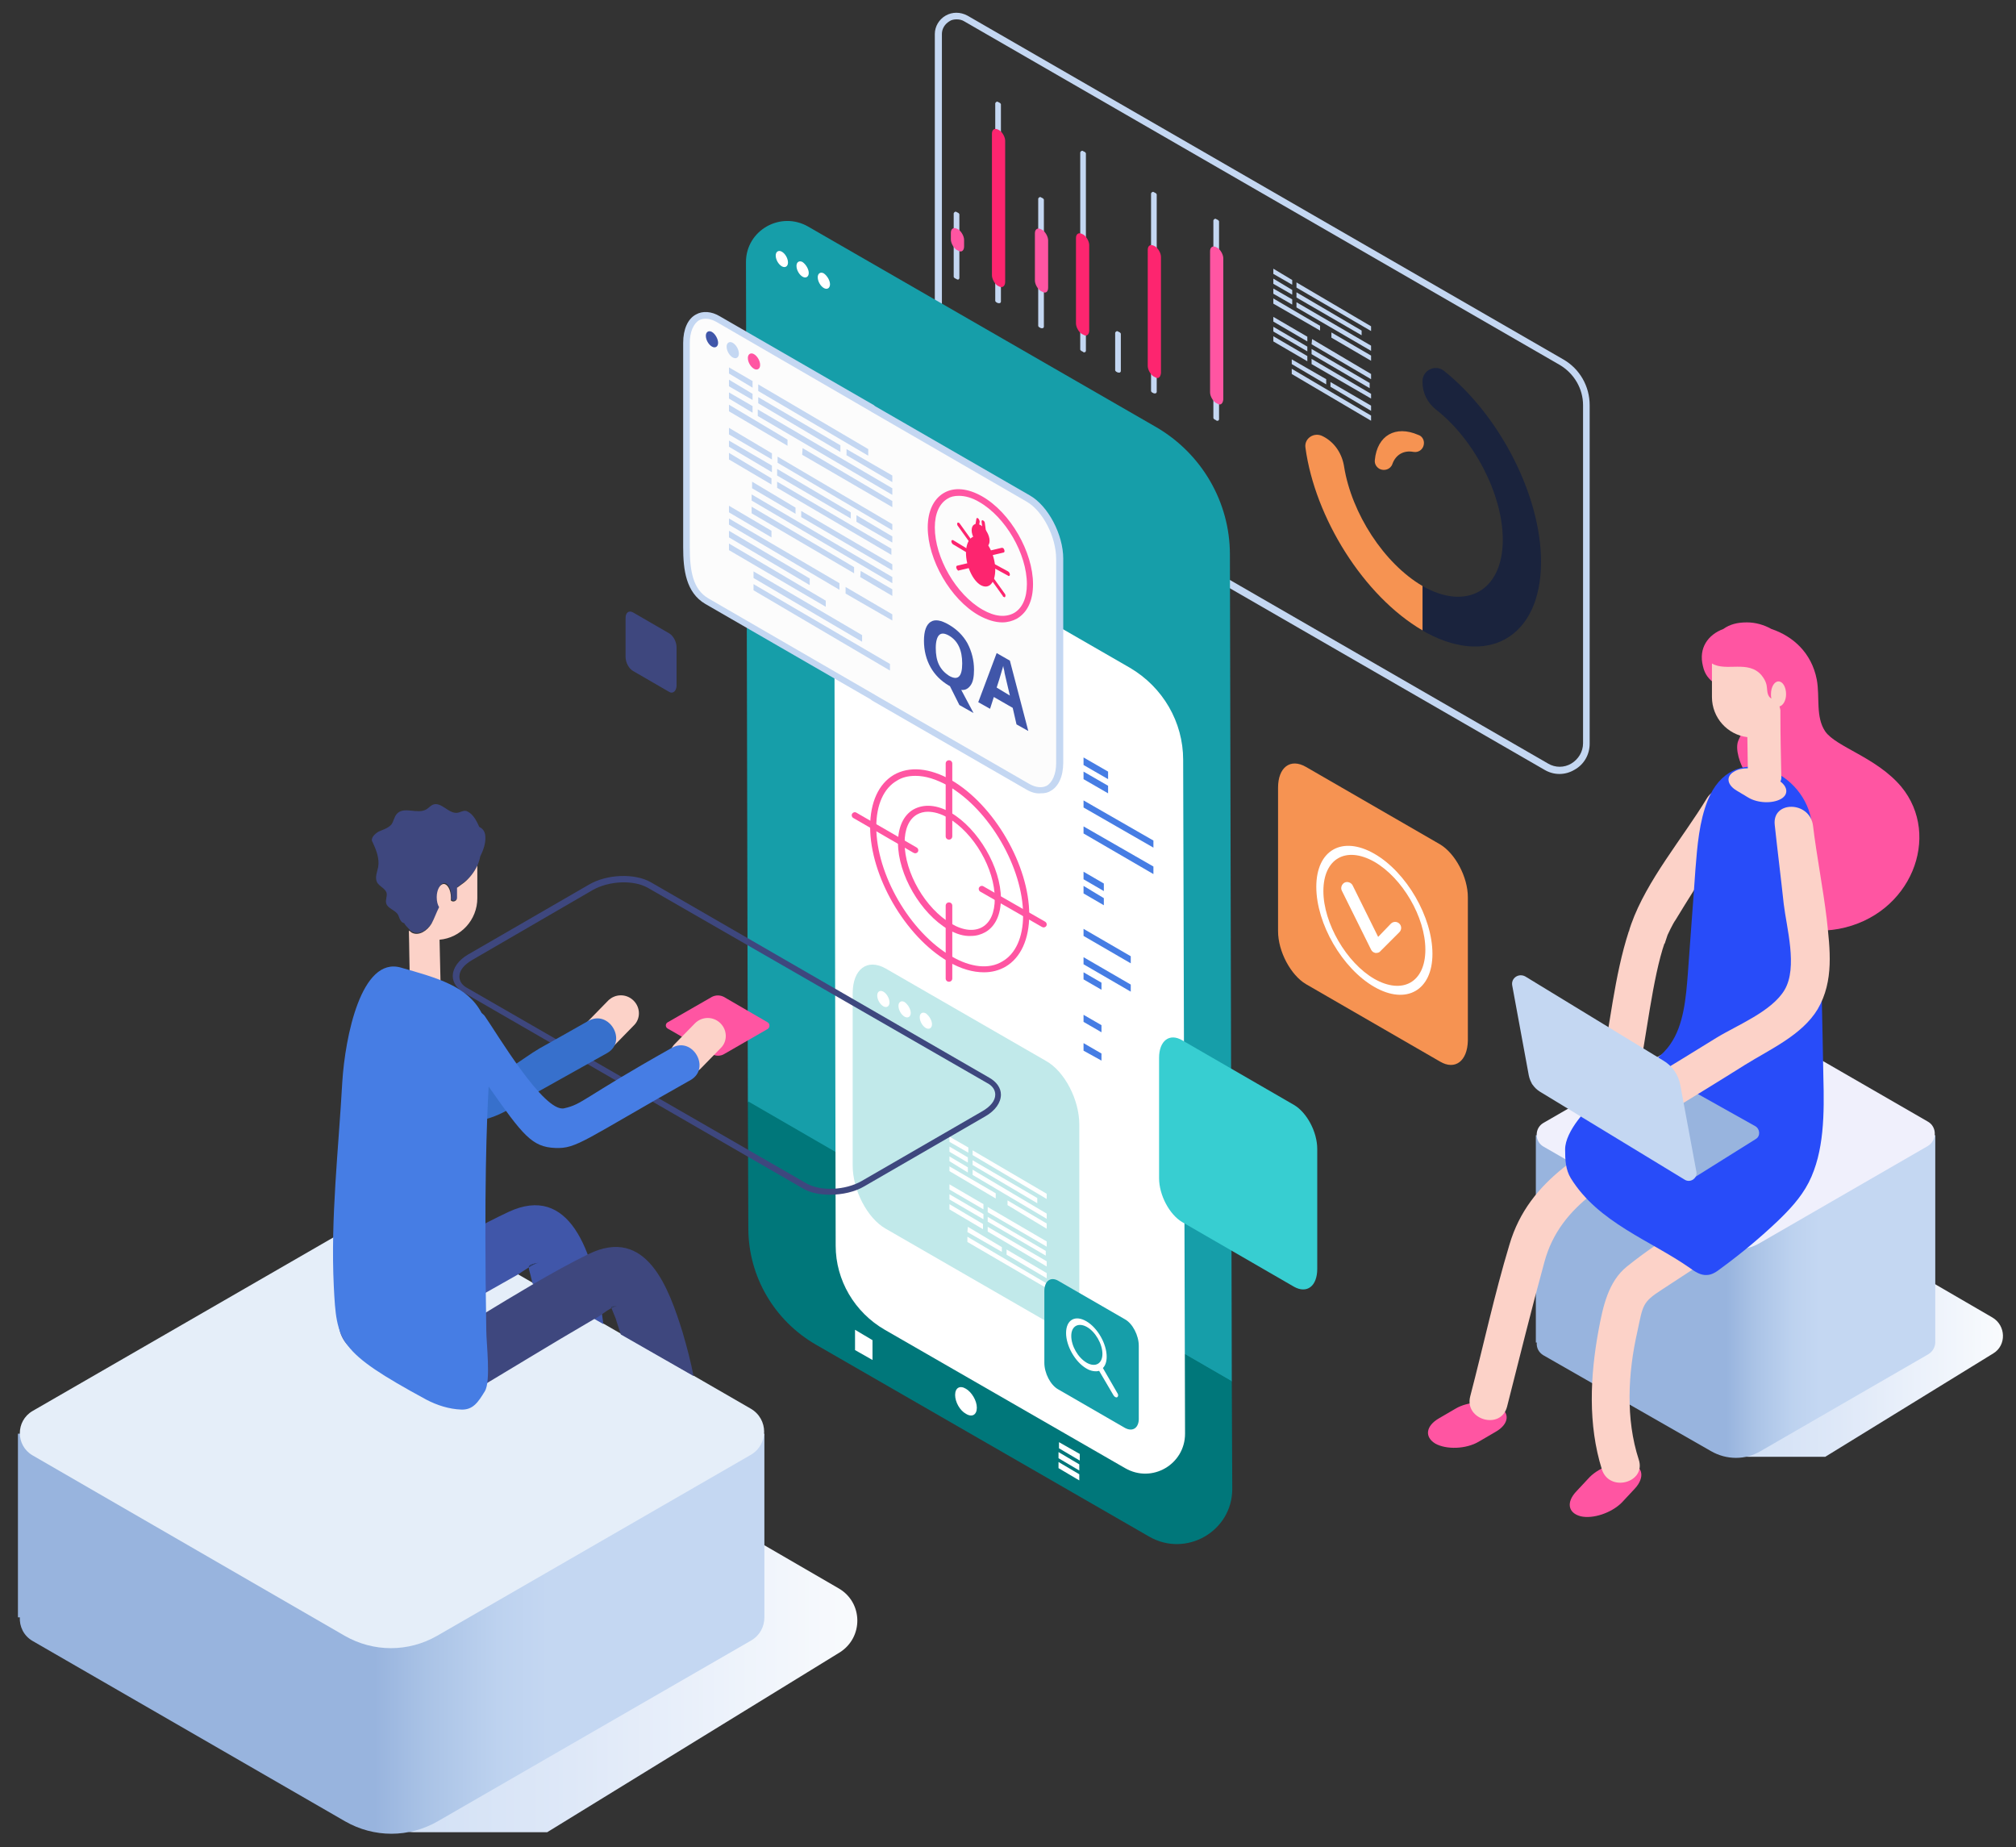<svg version="1.1" id="Ñëîé_1" xmlns="http://www.w3.org/2000/svg" x="0" y="0" viewBox="0 0 427 391.2" xml:space="preserve"><rect x="0" y="0" width="427" height="391.2" fill="#333333" stroke="none"/><style>.st1{fill:#ff55a2}.st2{fill:#c4d7f2}.st3{fill:#169ea9}.st5{fill:#fff}.st9{fill:#f69352}.st11{fill:#467de4}.st16{fill:#3e477e}.st18{fill:#fcd2c8}.st31{fill:#4056a9}.st36{fill:#2a4280}.st37{fill:#1f4655}.st38{fill:none}.st41{fill:#ec1c24}</style><linearGradient id="SVGID_1_" gradientUnits="userSpaceOnUse" x1="333.357" y1="282.664" x2="430.826" y2="282.664"><stop offset="0" stop-color="#c4d7f2"/><stop offset=".236" stop-color="#cbdcf3"/><stop offset=".574" stop-color="#dee8f8"/><stop offset=".971" stop-color="#fcfdfe"/><stop offset="1" stop-color="#fff"/></linearGradient><path d="M422 279l-35.8-20.8c-3.5-2.1-7.9-2.1-11.5 0l-41.4 23.9c-2 1.2-2 4 0 5.2l35 20.7c.6.4 1.3.5 2 .5h16.3l35.6-21.9c2.8-1.7 2.7-5.9-.2-7.6z" fill="url(#SVGID_1_)"/><path class="st1" d="M365 133.2c1.4-1 3-1.4 5-1.4 1.8 0 3.6.5 5.2 1.4 4.5 1.5 8.5 5 9.6 10.7.7 3.7-.3 7.9 1.8 11 2.3 3.3 10.9 5.5 16.1 11.7 8.6 10.4 2.1 27.2-13.2 30.1-15.2 2.8-22.9-11.4-15.2-24 3.9-6.3-2.4-5.8-4.6-9.1-1.1-1.6-2.3-5-1.5-6.8.8-1.8.9-1.9 1.6-3.8 2.8-8.4-7.6-5-9.1-11.9-1-3.9 1.1-6.7 4.3-7.9z"/><path class="st2" d="M327.1 163L204.2 92.1c-3.8-2.2-6.2-6.3-6.2-10.7V7.2c0-1.6.9-3.1 2.3-3.9 1.4-.8 3.1-.8 4.6 0l126.2 72.8c3.5 2 5.6 5.7 5.6 9.7v71.7c0 2.3-1.2 4.4-3.2 5.5-1 .6-2.1.9-3.2.9s-2.2-.3-3.2-.9zM201.1 4.5c-1 .6-1.6 1.6-1.6 2.7v74.2c0 3.9 2.1 7.5 5.5 9.4l-.4.6.4-.6 122.9 70.9c1.5.9 3.4.9 4.9 0 1.5-.9 2.5-2.5 2.5-4.3V85.8c0-3.5-1.9-6.7-4.9-8.5L204.2 4.5c-.5-.3-1-.4-1.6-.4-.5 0-1.1.1-1.5.4z"/><path class="st3" d="M158 55.5c0-6.7 7.3-10.9 13.2-7.5l73.6 42.4c9.7 5.6 15.7 15.9 15.7 27l.4 175.2-102.5-59.2-.4-177.9z"/><path d="M260.9 292.5l.1 22.8c0 9-9.8 14.6-17.6 10.1l-70.5-40.6c-8.9-5.1-14.4-14.5-14.4-24.7l-.1-26.9 102.5 59.3z" fill="#00777a"/><path class="st5" d="M250.6 160.9c0-8-4.3-15.4-11.3-19.5l-53.1-30.6c-4.2-2.4-9.5.6-9.5 5.4l.3 147.6c0 7.3 4 14.1 10.4 17.8l50.9 29.3c5.7 3.3 12.7-.8 12.7-7.3l-.4-142.7z"/><path class="st2" d="M202.8 59.2h.2c.1-.1.2-.2.2-.3V45.4c0-.1-.1-.2-.2-.3l-.4-.2c-.1-.1-.2-.1-.4 0-.1.1-.2.2-.2.3v13.4c0 .1.1.2.2.3l.4.2c.1.1.2.1.2.1zm8.8 5h.2c.1-.1.2-.2.2-.3V22.1c0-.1-.1-.2-.2-.3l-.4-.2c-.1-.1-.2-.1-.4 0-.1.1-.2.2-.2.3v41.8c0 .1.1.2.2.3l.4.2h.2zm9.1 5.3h.2c.1-.1.2-.2.2-.3V42.3c0-.1-.1-.2-.2-.3l-.4-.2c-.1-.1-.2-.1-.4 0-.1.1-.2.2-.2.3V69c0 .1.1.2.2.3l.4.2h.2zm8.9 5.1h.2c.1-.1.2-.2.2-.3V32.5c0-.1-.1-.2-.2-.3l-.4-.2c-.1-.1-.2-.1-.4 0-.1.1-.2.2-.2.3V74c0 .1.1.2.2.3l.4.2c0 .1.1.1.2.1zm7.4 4.3h.2c.1-.1.2-.2.2-.3v-7.9c0-.1-.1-.2-.2-.3l-.4-.2c-.1-.1-.2-.1-.4 0-.1.1-.2.2-.2.3v7.9c0 .1.1.2.2.3l.4.2h.2zm7.6 4.4h.2c.1-.1.2-.2.2-.3V41.2c0-.1-.1-.2-.2-.3l-.4-.2c-.1-.1-.2-.1-.4 0-.1.1-.2.2-.2.3v41.8c0 .1.1.2.2.3l.4.2h.2z"/><linearGradient id="SVGID_2_" gradientUnits="userSpaceOnUse" x1="-6301.412" y1="44.062" x2="-6298.71" y2="44.062" gradientTransform="matrix(-1 0 0 1 -6088.544 0)"><stop offset="0" stop-color="#fd256f"/><stop offset="1" stop-color="#fd256f"/></linearGradient><path d="M211.7 60.7l-.4-.2c-.6-.4-1.2-1.4-1.2-2.2v-30c0-.8.5-1.2 1.2-.9l.4.2c.6.4 1.2 1.4 1.2 2.2v29.9c0 .9-.6 1.3-1.2 1z" fill="url(#SVGID_2_)"/><linearGradient id="SVGID_3_" gradientUnits="userSpaceOnUse" x1="-6334.381" y1="65.972" x2="-6331.68" y2="65.972" gradientTransform="matrix(-1 0 0 1 -6088.544 0)"><stop offset="0" stop-color="#fd256f"/><stop offset="1" stop-color="#fd256f"/></linearGradient><path d="M244.7 79.9l-.4-.2c-.6-.4-1.2-1.4-1.2-2.2V52.9c0-.8.5-1.2 1.2-.9l.4.2c.6.4 1.2 1.4 1.2 2.2V79c-.1.9-.6 1.3-1.2.9z" fill="url(#SVGID_3_)"/><linearGradient id="SVGID_4_" gradientUnits="userSpaceOnUse" x1="-6319.208" y1="60.208" x2="-6316.507" y2="60.208" gradientTransform="matrix(-1 0 0 1 -6088.544 0)"><stop offset="0" stop-color="#fd256f"/><stop offset="1" stop-color="#fd256f"/></linearGradient><path d="M229.5 70.9l-.4-.2c-.6-.4-1.2-1.4-1.2-2.2V50.4c0-.8.5-1.2 1.2-.9l.4.2c.6.4 1.2 1.4 1.2 2.2V70c0 .9-.6 1.3-1.2.9z" fill="url(#SVGID_4_)"/><path class="st1" d="M203 53.1l-.4-.2c-.6-.4-1.2-1.4-1.2-2.2v-1.4c0-.8.5-1.2 1.2-.9l.4.2c.6.4 1.2 1.4 1.2 2.2v1.4c0 .9-.6 1.3-1.2.9zm17.8 8.7l-.4-.2c-.6-.4-1.2-1.4-1.2-2.2v-10c0-.8.5-1.2 1.2-.9l.4.2c.6.4 1.2 1.4 1.2 2.2v10c0 .9-.5 1.3-1.2.9z"/><path class="st2" d="M257.8 89.1h.2c.1-.1.2-.2.2-.3V46.9c0-.1-.1-.2-.2-.3l-.4-.2c-.1-.1-.2-.1-.4 0-.1.1-.2.2-.2.3v41.8c0 .1.1.2.2.3l.4.2c0 .1.1.1.2.1z"/><path class="st1" d="M257.9 85.5l-.4-.2c-.6-.4-1.2-1.4-1.2-2.2V53.2c0-.8.5-1.2 1.2-.9l.4.2c.6.4 1.2 1.4 1.2 2.2v29.9c-.1.9-.6 1.3-1.2.9z"/><path class="st9" d="M301.6 93.8c0 1.2-1 2.1-2.2 1.9-2.1-.4-3.8.6-4.5 2.6-.4 1.1-1.7 1.5-2.7 1-.7-.4-1.1-1.1-1-1.9.5-5.2 4.4-7.4 9.2-5.3.7.2 1.2.9 1.2 1.7z"/><path d="M318.3 114.3c0-9.7-6.2-21.4-14.2-27.6-1.7-1.4-2.8-3.4-2.8-5.7v-.3c0-2.3 2.7-3.6 4.5-2.2 11.7 9.3 20.6 26.3 20.6 40.5 0 16.1-11.5 22.6-25.5 14.3v-9.4c.1 0 .1.1.2.1 9.5 5.5 17.2 1.1 17.2-9.7z" fill="#1a233d"/><path class="st9" d="M284.7 98.9c1.6 9.8 8.4 20.4 16.6 25.2v9.4c-12.5-7.3-22.8-23.9-24.8-38.7-.3-2 1.9-3.4 3.7-2.4l.2.1c2.4 1.3 3.9 3.7 4.3 6.4z"/><path class="st11" d="M244.3 178l-14.8-8.5v1.5l14.8 8.5zm0 5.5l-14.8-8.5v1.5l14.8 8.6zm-14.8-23.1v1.6l5.2 3v-1.6zm0 3v1.6l5.2 3v-1.6zm0 21.2v1.6l4.3 2.5v-1.6zm0 3v1.6l4.3 2.5v-1.5zm0 9.1v1.5l10 5.8v-1.5zm0 6v1.5l10 5.8v-1.5zm0 3.2v1.5l3.8 2.2v-1.5zm0 9v1.5l3.8 2.2v-1.5zm0 6v1.6l3.8 2.1v-1.5z"/><linearGradient id="SVGID_5_" gradientUnits="userSpaceOnUse" x1="-6510.908" y1="274.565" x2="-6420.51" y2="274.565" gradientTransform="matrix(-1 0 0 1 -6088.544 0)"><stop offset=".409" stop-color="#c4d7f2"/><stop offset=".472" stop-color="#bdd2ef"/><stop offset=".561" stop-color="#aac3e6"/><stop offset=".627" stop-color="#98b4de"/></linearGradient><path d="M409.9 240.3v43.9c0 1-.5 2-1.5 2.6l-35.5 20.5c-3.2 1.9-7.2 1.9-10.5 0L326.9 287c-1-.6-1.5-1.6-1.4-2.7h-.2v-43.9h84.6z" fill="url(#SVGID_5_)"/><path d="M372.8 263.2l35.5-20.5c2-1.2 2-4.1 0-5.2l-35.7-20.6c-3-1.7-6.6-1.7-9.5 0l-36.2 20.9c-1.9 1.1-1.9 3.9 0 5l35.4 20.4c3.3 1.9 7.3 1.9 10.5 0z" fill="#f0f0fc"/><path class="st1" d="M153.4 223.2l9.2-5.3c.5-.3.5-1.1 0-1.4l-9.3-5.4c-.8-.4-1.7-.4-2.5 0l-9.4 5.4c-.5.3-.5 1 0 1.3l9.2 5.3c.9.6 2 .6 2.8.1z"/><path class="st9" d="M305 224.8l-28.4-16.4c-3.2-1.9-5.9-6.9-5.9-11.2v-30.4c0-4.3 2.6-6.3 5.9-4.4l28.4 16.4c3.2 1.9 5.9 6.9 5.9 11.2v30.4c-.1 4.3-2.7 6.3-5.9 4.4z"/><path d="M152.2 67.6l32.6 18.8c.1.1.3.2.4.3l32.6 18.8c3.7 2.1 6.7 7.9 6.7 12.8v43.3c0 4.9-3 7.2-6.7 5.1l-32.6-18.8c-.1-.1-.3-.2-.4-.3l-35-20.2c-3.7-2.1-4.3-6.5-4.3-11.4V72.6c0-4.9 3-7.2 6.7-5z" fill="#fcfcfc"/><path class="st2" d="M217.4 167.2l-32.6-18.8c-.1-.1-.2-.1-.4-.3l-35-20.2c-4.1-2.4-4.7-7.2-4.7-12V72.6c0-2.9 1-5.1 2.7-6 1.4-.8 3.3-.7 5.1.4l32.6 18.8c.1.1.2.2.4.3l32.6 18.8c3.9 2.2 7.1 8.3 7.1 13.4v43.2c0 2.9-1 5.1-2.7 6-.6.4-1.3.5-2.1.5-.9.1-2-.2-3-.8zm-65.6-99c-1.4-.8-2.7-.9-3.7-.4-1.2.7-2 2.5-2 4.8v43.3c0 5.1.7 8.9 3.9 10.8l34.9 20.2.2.1c.1.1.2.1.3.2L218 166c1.4.8 2.7.9 3.7.4 1.2-.7 2-2.5 2-4.8v-43.2c0-4.7-2.8-10.2-6.3-12.2l-32.5-18.8-.2-.1c-.1-.1-.2-.1-.3-.2l-32.6-18.9z"/><path d="M274.1 272.5l-23.7-13.7c-2.7-1.6-4.9-5.7-4.9-9.3V224c0-3.6 2.2-5.3 4.9-3.7l23.7 13.7c2.7 1.6 4.9 5.7 4.9 9.3v25.4c0 3.7-2.2 5.3-4.9 3.8z" fill="#37ced1"/><path class="st16" d="M141.7 146.5l-7.6-4.4c-.9-.5-1.6-1.8-1.6-3v-8.2c0-1.2.7-1.7 1.6-1.2l7.6 4.4c.9.5 1.6 1.8 1.6 3v8.2c-.1 1.1-.8 1.7-1.6 1.2z"/><path d="M221.6 279.8l-34-19.6c-3.9-2.2-7-8.2-7-13.4v-36.4c0-5.2 3.1-7.5 7-5.3l34 19.6c3.9 2.2 7 8.2 7 13.4v36.4c0 5.1-3.2 7.5-7 5.3z" fill="#c1e9ea"/><path class="st18" d="M361.5 169.1c-5.1 8.4-12.7 17.3-16 26.6-.2.6-.4 1.1-.5 1.7l7.6 2.4.6-1.8s1.1-2.4 1.7-3.2c5.9-9.7 7.2-11.2 13.6-21.6 2.6-4.5-4.3-8.6-7-4.1z"/><path class="st1" d="M317.5 297.9c-2.3-1.3-6.5-1.2-9.2.4l-3.6 2.1c-2.7 1.6-3 3.9-.7 5.3 2.3 1.3 6.5 1.2 9.2-.4l3.6-2.1c2.8-1.6 3.1-4 .7-5.3zm27.9 12c-2.6-.6-6.5.7-8.7 2.9l-2.8 3c-2.2 2.3-1.8 4.6.9 5.3 2.6.6 6.5-.7 8.7-2.9l2.8-3c2.1-2.3 1.7-4.7-.9-5.3z"/><path class="st18" d="M371.8 250.4c-8.9 5.8-18.9 11.1-27.2 17.8-4 3.2-5.1 8.6-6 13.4-1.8 9.7-2.3 20.1.7 29.6 1.6 4.9 9.4 2.8 7.8-2.1-2.8-8.6-2.3-18.3-.3-27.1 1.2-5.6 1-6.2 5.2-8.9 8-5.2 16-10.5 24-15.7 4.2-2.9.2-9.9-4.2-7zm-52.6 47.5c2.6-10.2 5.1-20.4 7.9-30.6 3.4-12.7 14.9-17.6 25.2-24 4.4-2.7.4-9.7-4.1-7-11.8 7.3-24.3 13-28.5 27.3-3.2 10.6-5.5 21.4-8.3 32.1-1.3 5 6.5 7.2 7.8 2.2z"/><path d="M383.6 173.4c.9 4.8 1.7 13.1 1.9 20.1.2 11.5.5 23 .7 34.6.2 7.7.2 15.8-3.1 22.3-1.7 3.3-4.2 5.9-6.7 8.3-3.8 3.6-7.8 6.9-11.9 9.9-.9.7-1.9 1.4-3 1.4-1.3.1-2.5-.7-3.6-1.5-8.3-5.8-19.4-9.6-25.2-19-1.1-1.8-1.2-3.9-1.2-6.1 0-3.8 4.7-9 7.4-10.9 2.8-2 5.6-4 8.5-5.9 2.3-1.5 4.7-3 6.4-5.5 2.8-4 3.3-9.7 3.7-15 .5-7.3 1.1-14.6 1.6-22 .4-5 .8-10.1 2.6-14.6 5.1-12.7 19.8-6.7 21.9 3.9z" fill="#284cf9"/><path d="M324.4 229.5l17.6-7.7 29.8 16.7c1 .6 1.1 2.1.1 2.7l-13.1 8.2-34.4-19.9z" fill="#98b4de"/><path class="st18" d="M375.9 174.7c.6 5.6 1.3 11.1 1.9 16.7.6 5.1 3 13.4.2 18.2-2.7 4.6-10.1 7.5-14.5 10.2-4.7 2.9-9.4 5.8-14.2 8.7-4.4 2.7-.4 9.7 4.1 7 5.4-3.3 10.8-6.6 16.2-10 5.3-3.3 12.1-6.3 15.4-11.8 3.5-6 2.6-12.7 1.9-19.2-.8-6.6-2.1-13.1-2.9-19.7-.7-5.2-8.7-5.3-8.1-.1zM339 227c-1 5.1 6.7 7.2 7.8 2.1 1.9-9.3 3.2-22 5.8-29.5l-7.6-2.4c-3.1 9.5-4 20.2-6 29.8z"/><path class="st2" d="M326.2 231.2l30.6 18.6c1.2.8 2.8-.3 2.5-1.7l-3.4-18.3c-.4-2.2-1.7-4.1-3.6-5.2l-29.2-17.8c-1.4-.8-3.1.3-2.8 1.9l3.5 19c.3 1.5 1.1 2.7 2.4 3.5zM154.4 77.8v1.3l5 3v-1.4zm0 2.6v1.4l5 2.9v-1.3zm0 2.7v1.3l5 3V86zm0 2.6v1.4l12.4 7.3v-1.3zm0 4.9V92l9.1 5.3V96zm0 2.7v1.3l9.1 5.4v-1.4zm34.6 20.3l-7.6-4.5v1.4l7.6 4.4zm-34.6-17.7v1.4l9 5.3v-1.3zm29.5.6l-23.3-13.7v-1.4l23.3 13.7zm-5.9-.8l-17.4-10.3v-1.3L178 94.3zm11 5l-9.7-5.6v1.3l9.7 5.7zm0 2.7l-28.5-16.7v1.4l28.5 16.7zm0 2.7l-19-11.2-.1 1.4 19.1 11.1zm0 4.9l-24.3-14.3V98l24.3 14.3zm-8.8-1.2l-15.6-9.1v-1.4l15.6 9.2zm8.6 7.7l-24.2-14.2V102l24.2 14.2zm-20.3-8.7l-9.2-5.4V102l9.2 5.5zm20.5 10.7l-19.3-11.3v1.3l19.3 11.3zm0 2.7l-29.8-17.5v1.3l29.8 17.5zm-8.1-.8l-21.7-12.7v-1.4l21.7 12.8zm8.1 3.4l-6.7-3.9-.1 1.3 6.8 4zm-34.6-17.7v1.4l9 5.3v-1.4zm0 2.7v1.3l23.4 13.8v-1.4zm34.6 20.3l-9.9-5.8v1.4l9.9 5.7zm-34.6-17.7v1.4l17.1 10.1v-1.4zm0 2.7v1.4l20.5 12v-1.3zm28.2 20.8l-23-13.5V121l23 13.5zm5.9 6.1l-28.9-17v-1.3l28.9 16.9zM269.7 56.9V58l4 2.3v-1zm0 2.1v1.1l4 2.3v-1zm0 2.1v1.1l4 2.3v-1.1zm0 2.1v1.1l9.9 5.7v-1zm0 3.9v1l7.2 4.2v-1zm0 2.1v1l7.2 4.2v-1zm0 2v1.1l7.2 4.2v-1.1zm20.7-1.1l-15.8-9.2v-1.1l15.8 9.3zm-2 .9l-13.8-8v-1.1l13.8 8.1zm2 3.3l-15.8-9.2V64l15.8 9.2zm0 2.1l-8.4-4.9v-1.1l8.4 4.9zm0 3.9l-12.6-7.4.1-1.1 12.5 7.4zm-.3 1.9L277.8 75v-1.1l12.3 7.2zm.3 2.2l-12.6-7.3V76l12.6 7.4zm-9.5-3l-7.3-4.3v-1l7.3 4.2zm9.5 5.6l-8.6-5.1v-1l8.6 5zm0 2.1l-16.8-9.9v-1.1l16.8 9.9z"/><path class="st5" d="M201.1 240.7v1.1l4 2.3V243zm0 2.1v1.1l3.9 2.3v-1.1zm0 2.1v1l3.9 2.4v-1.1zm0 2.1v1l9.8 5.8v-1.1zm0 3.8v1.1l7.2 4.2V255zm0 2.1v1.1l7.2 4.2v-1.1zm0 2.1v1.1l7.1 4.2v-1.1zm20.6-1.1l-15.7-9.3v-1l15.7 9.2zm-2 .9l-13.7-8.1v-1l13.7 8zm2 3.3l-15.7-9.3v-1.1l15.7 9.3zm0 2.1l-8.3-5v-1l8.3 4.9zm0 3.8l-12.5-7.3v-1.1l12.5 7.3zm-.2 1.9l-12.3-7.2v-1l12.3 7.2zm.2 2.3l-12.5-7.4v-1l12.5 7.3zm-9.5-3.1l-7.3-4.2.1-1.1 7.2 4.3zm9.5 5.6l-8.5-5v-1.1l8.5 5zm0 2.1l-16.8-9.8v-1.1l16.8 9.9z"/><path class="st1" d="M207.3 130.3c-6-3.4-10.8-11.8-10.8-18.6 0-3.4 1.2-6 3.4-7.3 2.2-1.3 5.1-1 8.1.7 6 3.4 10.8 11.8 10.8 18.6 0 3.5-1.2 6-3.4 7.3-.9.5-2 .8-3.1.8-1.5 0-3.2-.5-5-1.5zm-6.6-24.7c-1.7 1-2.7 3.1-2.7 6.1 0 6.4 4.5 14.2 10.1 17.4 2.6 1.5 4.9 1.7 6.7.7 1.7-1 2.7-3.1 2.7-6.1 0-6.4-4.5-14.2-10.1-17.4-1.5-.9-3-1.3-4.3-1.3-1 0-1.8.2-2.4.6z"/><linearGradient id="SVGID_6_" gradientUnits="userSpaceOnUse" x1="-6299.368" y1="118.877" x2="-6293.215" y2="118.877" gradientTransform="matrix(-1 0 0 1 -6088.544 0)"><stop offset="0" stop-color="#fd256f"/><stop offset="1" stop-color="#fd256f"/></linearGradient><path d="M207.7 123.9c-1.7-1-3.1-4.1-3.1-6.8s1.4-4.2 3.1-3.3c1.7 1 3.1 4.1 3.1 6.8 0 2.8-1.3 4.3-3.1 3.3z" fill="url(#SVGID_6_)"/><linearGradient id="SVGID_7_" gradientUnits="userSpaceOnUse" x1="-6298.167" y1="113.474" x2="-6294.417" y2="113.474" gradientTransform="matrix(-1 0 0 1 -6088.544 0)"><stop offset="0" stop-color="#fd256f"/><stop offset="1" stop-color="#fd256f"/></linearGradient><path d="M207.7 115.6c-1-.6-1.9-2.1-1.9-3.3 0-1.2.8-1.7 1.9-1.1 1 .6 1.9 2.1 1.9 3.3 0 1.2-.8 1.7-1.9 1.1z" fill="url(#SVGID_7_)"/><linearGradient id="SVGID_8_" gradientUnits="userSpaceOnUse" x1="-6295.843" y1="113.813" x2="-6291.292" y2="113.813" gradientTransform="matrix(-1 0 0 1 -6088.544 0)"><stop offset="0" stop-color="#fd256f"/><stop offset="1" stop-color="#fd256f"/></linearGradient><path d="M206.9 116.9c-.1 0-.2-.1-.2-.2l-3.8-5.3c-.2-.2-.2-.5-.1-.7.1-.1.4 0 .5.2l3.8 5.3c.2.2.2.5.1.7 0 .1-.2.1-.3 0z" fill="url(#SVGID_8_)"/><linearGradient id="SVGID_9_" gradientUnits="userSpaceOnUse" x1="-6301.291" y1="116.957" x2="-6296.74" y2="116.957" gradientTransform="matrix(-1 0 0 1 -6088.544 0)"><stop offset="0" stop-color="#fd256f"/><stop offset="1" stop-color="#fd256f"/></linearGradient><path d="M208.6 117.9c-.1-.1-.2-.2-.3-.4-.1-.3-.1-.5.1-.6l3.8-.9c.2 0 .4.1.5.4.1.3.1.5-.1.6l-3.8.9h-.2z" fill="url(#SVGID_9_)"/><linearGradient id="SVGID_10_" gradientUnits="userSpaceOnUse" x1="-6295.602" y1="119.904" x2="-6291.052" y2="119.904" gradientTransform="matrix(-1 0 0 1 -6088.544 0)"><stop offset="0" stop-color="#fd256f"/><stop offset="1" stop-color="#fd256f"/></linearGradient><path d="M202.9 120.8c-.1-.1-.2-.2-.3-.4-.1-.3-.1-.5.1-.6l3.8-.9c.2 0 .4.1.5.4.1.3.1.5-.1.6l-3.8.9c-.1.1-.1 0-.2 0z" fill="url(#SVGID_10_)"/><linearGradient id="SVGID_11_" gradientUnits="userSpaceOnUse" x1="-6301.531" y1="123.326" x2="-6296.981" y2="123.326" gradientTransform="matrix(-1 0 0 1 -6088.544 0)"><stop offset="0" stop-color="#fd256f"/><stop offset="1" stop-color="#fd256f"/></linearGradient><path d="M212.6 126.4c-.1 0-.2-.1-.2-.2l-3.8-5.3c-.2-.2-.2-.5-.1-.7.1-.1.4 0 .5.2l3.8 5.3c.2.2.2.5.1.7-.1.1-.2.1-.3 0z" fill="url(#SVGID_11_)"/><linearGradient id="SVGID_12_" gradientUnits="userSpaceOnUse" x1="-6295.535" y1="116.26" x2="-6290.126" y2="116.26" gradientTransform="matrix(-1 0 0 1 -6088.544 0)"><stop offset="0" stop-color="#fd256f"/><stop offset="1" stop-color="#fd256f"/></linearGradient><path d="M206.6 118.1l-4.7-2.8c-.2-.1-.4-.4-.4-.7 0-.2.2-.3.4-.2l4.6 2.8c.2.1.4.4.4.7.1.2-.1.3-.3.2z" fill="url(#SVGID_12_)"/><linearGradient id="SVGID_13_" gradientUnits="userSpaceOnUse" x1="-6302.458" y1="120.249" x2="-6297.048" y2="120.249" gradientTransform="matrix(-1 0 0 1 -6088.544 0)"><stop offset="0" stop-color="#fd256f"/><stop offset="1" stop-color="#fd256f"/></linearGradient><path d="M208.9 119.4c-.2-.1-.4-.4-.4-.7 0-.2.2-.4.4-.2l4.6 2.5c.2.1.4.4.4.7 0 .2-.2.4-.4.2l-4.6-2.5z" fill="url(#SVGID_13_)"/><linearGradient id="SVGID_14_" gradientUnits="userSpaceOnUse" x1="-6296.184" y1="111.019" x2="-6295.089" y2="111.019" gradientTransform="matrix(-1 0 0 1 -6088.544 0)"><stop offset="0" stop-color="#fd256f"/><stop offset="1" stop-color="#fd256f"/></linearGradient><path d="M206.9 112.4c0-.1 0-.1 0 0-.3-.2-.4-.5-.4-.7l.3-1.8c0-.2.2-.3.4-.1.2.2.3.5.3.7l-.3 1.8c.1.1-.1.2-.3.1z" fill="url(#SVGID_14_)"/><linearGradient id="SVGID_15_" gradientUnits="userSpaceOnUse" x1="-6297.495" y1="111.775" x2="-6296.4" y2="111.775" gradientTransform="matrix(-1 0 0 1 -6088.544 0)"><stop offset="0" stop-color="#fd256f"/><stop offset="1" stop-color="#fd256f"/></linearGradient><path d="M208.6 113.3c-.2-.1-.3-.3-.4-.6l-.3-2.2c0-.3.1-.4.3-.3.2.1.4.3.4.6l.3 2.2c.1.3-.1.4-.3.3z" fill="url(#SVGID_15_)"/><path class="st5" d="M291.1 209c-6.8-3.9-12.3-13.4-12.3-21.2 0-7.8 5.5-10.9 12.3-7 6.8 3.9 12.3 13.4 12.3 21.2 0 7.7-5.5 10.9-12.3 7zm0-26.5c-6-3.4-10.8-.7-10.8 6.2 0 6.8 4.9 15.2 10.8 18.6 6 3.4 10.8.7 10.8-6.2s-4.9-15.2-10.8-18.6z"/><path class="st1" d="M161 77.3c0 .8-.6 1.2-1.3.8-.7-.4-1.3-1.4-1.3-2.3 0-.8.6-1.2 1.3-.8.7.4 1.3 1.4 1.3 2.3z"/><path class="st2" d="M156.5 74.9c0 .8-.6 1.2-1.3.8-.7-.4-1.3-1.4-1.3-2.3 0-.8.6-1.2 1.3-.8.7.4 1.3 1.4 1.3 2.3z"/><path class="st31" d="M152.1 72.6c0 .8-.6 1.2-1.3.8-.7-.4-1.3-1.4-1.3-2.3 0-.8.6-1.2 1.3-.8.7.4 1.3 1.5 1.3 2.3z"/><path class="st5" d="M197.4 216.9c0 .8-.6 1.2-1.3.8-.7-.4-1.3-1.4-1.3-2.3 0-.8.6-1.2 1.3-.8.7.5 1.3 1.5 1.3 2.3zm-4.5-2.4c0 .8-.6 1.2-1.3.8-.7-.4-1.3-1.4-1.3-2.3 0-.8.6-1.2 1.3-.8.7.5 1.3 1.5 1.3 2.3zm-4.5-2.2c0 .8-.6 1.2-1.3.8-.7-.4-1.3-1.4-1.3-2.3 0-.8.6-1.2 1.3-.8.7.4 1.3 1.4 1.3 2.3zM175.8 60.2c0 .8-.6 1.2-1.3.8-.7-.4-1.3-1.4-1.3-2.3 0-.8.6-1.2 1.3-.8.7.5 1.3 1.5 1.3 2.3zm-4.5-2.4c0 .8-.6 1.2-1.3.8-.7-.4-1.3-1.4-1.3-2.3 0-.8.6-1.2 1.3-.8.7.5 1.3 1.5 1.3 2.3zm-4.4-2.2c0 .8-.6 1.2-1.3.8-.7-.4-1.3-1.4-1.3-2.3 0-.8.6-1.2 1.3-.8.7.4 1.3 1.4 1.3 2.3z"/><linearGradient id="SVGID_16_" gradientUnits="userSpaceOnUse" x1="23.362" y1="342.772" x2="193.085" y2="342.772"><stop offset="0" stop-color="#c4d7f2"/><stop offset=".236" stop-color="#cbdcf3"/><stop offset=".574" stop-color="#dee8f8"/><stop offset=".971" stop-color="#fcfdfe"/><stop offset="1" stop-color="#fff"/></linearGradient><path d="M177.7 336.4l-62.4-36.2c-6.2-3.6-13.8-3.6-19.9 0l-72.1 41.6c-3.5 2-3.5 7-.1 9.1L84.1 387c1.1.6 2.3 1 3.5 1h28.3l62-38.1c5-3.2 4.9-10.5-.2-13.5z" fill="url(#SVGID_16_)"/><linearGradient id="SVGID_17_" gradientUnits="userSpaceOnUse" x1="-6273.792" y1="345.974" x2="-6104.885" y2="345.974" gradientTransform="matrix(-1 0 0 1 -6088.544 0)"><stop offset=".409" stop-color="#c4d7f2"/><stop offset=".472" stop-color="#bdd2ef"/><stop offset=".561" stop-color="#aac3e6"/><stop offset=".627" stop-color="#98b4de"/></linearGradient><path d="M161.9 303.6v38.9c0 1.9-.9 3.8-2.8 4.9l-66.4 38.3c-6.1 3.5-13.5 3.5-19.6 0L6.9 347.5c-1.9-1.1-2.8-3.1-2.7-5h-.4v-38.9h158.1z" fill="url(#SVGID_17_)"/><path d="M92.6 346.4l66.4-38.3c3.8-2.2 3.8-7.6 0-9.8l-66.7-38.5c-5.5-3.2-12.3-3.2-17.8 0l-67.6 39c-3.6 2.1-3.6 7.3 0 9.4L73 346.4c6.1 3.5 13.5 3.5 19.6 0z" fill="#e5eef9"/><path class="st16" d="M175.8 253c-2.1 0-4.2-.4-5.7-1.3l-71.7-41.4c-1.6-.9-2.5-2.2-2.5-3.6 0-1.7 1.2-3.4 3.3-4.6l25.6-14.8c3.8-2.2 9.6-2.4 13-.5l71.7 41.4c1.6.9 2.5 2.2 2.5 3.6 0 1.7-1.2 3.4-3.3 4.6l-25.6 14.8c-2 1.2-4.7 1.8-7.3 1.8zm-5-2.4c3 1.7 8.2 1.5 11.7-.5l25.6-14.8c1.7-1 2.7-2.2 2.7-3.5 0-1-.6-1.9-1.8-2.5L137.2 188c-3-1.7-8.2-1.5-11.7.5L100 203.3c-1.7 1-2.7 2.2-2.7 3.5 0 1 .6 1.9 1.8 2.5l71.7 41.3z"/><path class="st18" d="M147.2 216.7c1.5-1.5 3.9-1.5 5.4 0 1.5 1.5 1.5 3.9 0 5.3l-4.2 4.3c-1.5 1.5-3.9 1.5-5.4 0-1.5-1.5-1.5-3.9 0-5.3l4.2-4.3zm-18.4-4.8c1.5-1.5 3.9-1.5 5.4 0 1.5 1.5 1.5 3.9 0 5.3l-4.2 4.3c-1.5 1.5-3.9 1.5-5.4 0-1.5-1.5-1.5-3.9 0-5.3l4.2-4.3z"/><path d="M128.6 223c-4.8 2.7-9.5 5.3-14.3 8-4.1 2.3-9.4 6.6-14.4 6.3-6-.3-8.7-5.6-11.8-9.9-3.3-4.6-6.6-9.3-9.9-13.9-2.9-4.1 3.9-8 6.8-3.9 2.4 3.4 4.9 6.9 7.3 10.3 2.1 3 5.2 10.2 9.5 9.2 4.1-.9 8.9-5 12.5-7.1 3.4-1.9 6.8-3.8 10.3-5.8 4.4-2.5 8.4 4.3 4 6.8z" fill="#3770cc"/><path class="st31" d="M107.8 256.6c-11.3 5.3-22.1 12.4-33 18.6-7 4-.7 14.8 6.3 10.8 9.5-5.4 19.1-10.7 28.6-16.1.6-.4 1.5-1 2.3-1.5 0-.5.5-.7 2.1-1-.6.1-1.4.5-2.1 1 0 .5.3 1.2.6 2.6.1.3.1.5.2.8l15 8.6c-2-16.1-7.4-29.6-20-23.8z"/><path class="st36" d="M112 268.4c.7-.5 1.5-.9 2.1-1-1.5.3-2 .5-2.1 1z"/><path class="st16" d="M80.2 176.1c.9-.4 2-.7 2.7-1.5.5-.7.6-1.7 1.2-2.3 1.5-1.6 4.3.2 6.2-.9.5-.3.9-.8 1.4-1 1.8-.7 3.4 2.1 5.3 1.7.5-.1 1-.4 1.5-.4.4 0 .8.3 1.2.6.7.6 1.3 1.6 1.8 2.8.4.2.8.5 1 .9.2.4.3.8.3 1.2.1 1.3-.4 2.8-1.1 4.2-.1.6-.3 1.2-.5 1.7-.7 1.5-1.8 2.9-2.8 3.6-.5.4-1 .7-1.5 1.1v2.1c0 .5-.4.8-.8.8-.2 0-.3-.1-.5-.2v-.7c0-1.6-.7-2.8-1.5-2.8s-1.5 1.3-1.5 2.8c0 .8.2 1.6.5 2.1-.5 1.1-.9 2.4-1.6 3.5-.9 1.5-2.7 2.7-4.2 1.9-.2-.1-.5-.3-.7-.6-.3-.3-.7-.7-1-1.2-.3-.1-.5-.2-.7-.5-.3-.4-.4-.9-.6-1.3-.6-1-2.2-1.3-2.5-2.4-.2-.7.2-1.4.1-2.1-.2-1.1-1.7-1.5-2.1-2.5-.4-1 .1-2.1.3-3.1.3-1.8-.4-3.6-1.2-5.3-.5-.7.4-1.7 1.3-2.2z"/><path class="st18" d="M87.2 197.5c1.5.8 3.3-.4 4.2-1.9.6-1.1 1-2.3 1.6-3.5-.3-.5-.5-1.2-.5-2.1 0-1.6.7-2.8 1.5-2.8s1.5 1.3 1.5 2.8v.7c.1.1.3.2.5.2.5 0 .8-.4.8-.8V188c.5-.4 1-.7 1.5-1.1 1-.8 2.1-2.1 2.8-3.6v6.9c0 4.6-3.5 8.4-8 8.8.1 2.9.1 5.8.2 8.7.1 2.7-6.5 2.7-6.5 0-.1-3.5-.1-7.1-.2-10.6.1 0 .4.2.6.4z"/><path class="st36" d="M129.6 276.9c.4-.2.8-.4 1.2-.5-1 .3-1.3.2-1.2.5z"/><path class="st16" d="M90.1 285.7c7.6-4.5 15.2-9.3 22.9-13.8 3.8-2.2 7.7-4.4 11.6-6.3 12.4-6.1 17.1 7.3 20 16.6.9 3.1 1.7 6.1 2.3 9.2l-15.4-8.8c-.4-1.1-.7-2.2-1.1-3.4-.5-1.3-.8-1.9-.9-2.2.4-.2.8-.4 1.2-.5-.9.2-1.3.1-1.2.5-1.1.6-2.3 1.6-3.2 2.1-.1.1-.3.2-.4.2-9.8 5.7-18.5 11.1-28.3 16.9-7 4-14.4-6.4-7.5-10.5z"/><path class="st11" d="M72.5 229.1c.6-9.5 4-26.6 12.4-24.2 7.7 2.2 14.1 3.9 17.1 9.6.2.2.5.4.7.7 2.4 3.4 12.5 20.5 16.8 19.5 4-.9 3.6-2 22.8-12.8 4.4-2.5 8.3 4.3 4 6.8-22.6 12.7-24.1 14.6-28.7 14.4-4.9-.2-6.8-2.6-14.1-13-.4 7.4-1 21.3-.5 51.7 0 2.5 1 10.7-.3 12.8-1.4 2.3-2.5 4-5 3.9-2.6-.1-5.1-.9-7.4-2.1-18.8-10.2-19-12.3-19.6-24-.7-14.5 1-28.9 1.8-43.3z"/><path class="st18" d="M376.9 149.6c.8-.2 1.4-1.3 1.4-2.6 0-1.5-.7-2.7-1.6-2.7-.9 0-1.6 1.2-1.6 2.7 0 .3 0 .6.1.9-.1 0-.2-.1-.2-.1-.9-.7-.6-2-.9-3-.2-.7-.6-1.3-1-1.8-2.8-3.3-7.5-.7-10.5-2.5v7.1c0 4.4 3.3 8 7.5 8.5 0 2.2.1 4.4.1 6.6-1.1 0-2.1.2-2.9.7-1.8 1-1.5 2.8.5 4l2.5 1.5c2 1.2 5.1 1.3 6.9.3 1.6-.9 1.5-2.5-.1-3.7.1-.2.2-.5.2-.8-.1-4.5-.2-9-.2-13.5v-.8c-.1-.4-.1-.6-.2-.8z"/><path class="st5" d="M206.9 298.1c0 1.5-1 2.1-2.3 1.3-1.3-.7-2.3-2.5-2.3-4s1-2.1 2.3-1.3c1.2.7 2.3 2.5 2.3 4z"/><g><path class="st5" d="M224.3 306.7l4.4 2.6v-1.4l-4.4-2.5zm-.1 2.1l4.4 2.6v-1.3l-4.4-2.6zm0 2.1l4.4 2.6v-1.3l-4.4-2.6z"/></g><path class="st5" d="M181.1 285.9l3.7 2.1v-4.2l-3.7-2.2z"/><path class="st3" d="M238.3 302.4l-14.2-8.2c-1.6-.9-2.9-3.4-2.9-5.6v-15.2c0-2.1 1.3-3.1 2.9-2.2l14.2 8.2c1.6.9 2.9 3.4 2.9 5.6v15.2c.1 2.1-1.2 3.1-2.9 2.2z"/><path class="st5" d="M236.6 294.9l-3-5.2c.5-.5.8-1.3.8-2.4 0-2.7-1.9-6.1-4.3-7.5-2.4-1.4-4.3-.3-4.3 2.5 0 2.7 1.9 6.1 4.3 7.5 1 .6 2 .7 2.7.5l3 5.1c.2.4.6.6.8.5.3-.2.3-.6 0-1zm-9.7-12c0-2.1 1.5-2.9 3.3-1.9 1.8 1 3.3 3.6 3.3 5.7s-1.5 2.9-3.3 1.9c-1.9-1.1-3.3-3.6-3.3-5.7z"/><g><path class="st1" d="M200.8 203.6c-9.1-5.3-16.5-18.1-16.5-28.5 0-5.2 1.8-9.1 5-11 3.3-1.9 7.6-1.5 12.2 1.1 9.1 5.3 16.5 18.1 16.5 28.5 0 5.2-1.8 9.1-5 11-1.4.8-2.9 1.2-4.6 1.2-2.3 0-4.9-.7-7.6-2.3zM190 165.3c-2.8 1.6-4.4 5.1-4.4 9.8 0 10 7.1 22.3 15.9 27.4 4.1 2.4 8 2.8 10.8 1.1 2.8-1.6 4.4-5.1 4.4-9.8 0-10-7.1-22.3-15.9-27.4-2.5-1.4-4.8-2.1-6.9-2.1-1.5 0-2.8.3-3.9 1z"/><path class="st1" d="M200.8 196.8c-5.8-3.4-10.6-11.6-10.6-18.3 0-3.4 1.2-5.9 3.3-7.1 2.2-1.2 5-1 7.9.7 5.8 3.4 10.6 11.6 10.6 18.2 0 3.4-1.2 5.9-3.3 7.1-.9.5-1.9.8-3 .8-1.5.1-3.2-.4-4.9-1.4zm-6.6-24.3c-1.7 1-2.6 3.1-2.6 6 0 6.3 4.4 13.9 9.9 17.1 2.5 1.5 4.9 1.7 6.6.7 1.7-1 2.6-3.1 2.6-6 0-6.3-4.4-13.9-9.9-17.1-1.5-.9-3-1.3-4.3-1.3-.8 0-1.6.2-2.3.6z"/><path class="st1" d="M201 177.8c.4 0 .7-.3.7-.7v-15.4c0-.4-.3-.7-.7-.7-.4 0-.7.3-.7.7v15.4c0 .4.3.7.7.7zm0 30.1c.4 0 .7-.3.7-.7v-15.4c0-.4-.3-.7-.7-.7-.4 0-.7.3-.7.7v15.4c0 .4.3.7.7.7zm-7.2-27.2c.2 0 .5-.1.6-.3.2-.3.1-.7-.2-.9l-12.8-7.4c-.3-.2-.7-.1-.9.2-.2.3-.1.7.2.9l12.8 7.4c.1 0 .2.1.3.1zm27.2 15.7c.2 0 .5-.1.6-.3.2-.3.1-.7-.2-.9l-13.1-7.5c-.3-.2-.7-.1-.9.2-.2.3-.1.7.2.9l13.1 7.5c.1 0 .2.1.3.1z"/></g><g><path class="st5" d="M291.5 201.8c.3 0 .7-.1.9-.4l4-4c.5-.5.5-1.3 0-1.8s-1.3-.5-1.8 0l-2.7 2.8-5.4-10.9c-.3-.6-1.1-.9-1.7-.6-.6.3-.9 1.1-.6 1.7l6.2 12.5c.2.4.5.6.9.7h.2z"/></g><g><path class="st31" d="M206.3 141.8c0 1.5-.2 2.6-.7 3.3-.5.7-1.1 1.1-2 1l2.6 4.9-3-1.7-2-4-.2-.1c-1.7-1-3-2.3-3.9-3.9-.9-1.6-1.4-3.5-1.4-5.6 0-2.1.5-3.4 1.4-4 .9-.6 2.2-.4 3.9.6 1.7 1 3 2.3 3.9 3.9.9 1.7 1.4 3.6 1.4 5.6zm-8.1-4.6c0 1.4.2 2.6.7 3.6.5 1 1.2 1.7 2.1 2.3 1.9 1.1 2.8.2 2.8-2.6 0-2.8-.9-4.8-2.8-5.9-.9-.5-1.6-.6-2.1-.1-.4.4-.7 1.3-.7 2.7zm17.1 16.2l-.8-3.5-4-2.3-.8 2.5-2.5-1.4 3.9-10.4 2.8 1.6 3.9 14.9-2.5-1.4zm-1.4-6.1c-.7-3.1-1.2-4.9-1.2-5.3-.1-.4-.2-.7-.2-1-.2.6-.6 2.2-1.4 4.6l2.8 1.7z"/></g><g><path class="st37" d="M344.3 575.1c-.7.3-1.4.5-2.1.5-2.5 0-4.1-1.8-4.1-5.2 0-3 1.5-5.2 4.1-5.2.6 0 1.3.1 1.9.4.2.1.3.3.2.5l-.4.8c-.1.2-.3.3-.5.2-.3-.1-.7-.2-1.1-.2-1.3 0-2.2.9-2.2 3.5 0 2.5.8 3.4 2.3 3.4.3 0 .8-.1 1.1-.3.2-.1.4 0 .5.2l.4.9c.2.2 0 .4-.1.5zm4.7.5c-2.3 0-3.5-1.2-3.5-3.4v-6.5c0-.3.1-.4.4-.4h1.2c.3 0 .4.1.4.4v6.4c0 1.2.4 1.8 1.4 1.8 1.1 0 1.5-.5 1.5-1.8v-6.4c0-.3.1-.4.4-.4h1.2c.3 0 .4.2.4.4v6.5c.1 2.2-1.2 3.4-3.4 3.4zm7.6 0c-.9 0-1.9-.2-2.6-.5-.2-.1-.3-.3-.2-.5l.2-.9c0-.2.3-.3.5-.3.6.2 1.2.4 2 .4s1.4-.3 1.4-1.1c0-1.1-1.2-1.4-2.3-2-.9-.5-1.7-1.1-1.7-2.6 0-1.7 1.2-2.9 3.1-2.9.8 0 1.5.2 2.1.4.2.1.3.3.2.5l-.2.9c0 .2-.2.3-.5.2-.5-.2-.8-.3-1.6-.3-.7 0-1.2.4-1.2 1.1 0 .7.7.9 1.4 1.3 1.3.6 2.7 1.2 2.7 3.2s-1.4 3.1-3.3 3.1zm9.7-8.5h-2v7.9c0 .2-.2.4-.4.4h-1.2c-.2 0-.4-.2-.4-.4v-7.9h-2c-.2 0-.4-.2-.4-.4v-1c0-.2.2-.4.4-.4h5.9c.2 0 .4.2.4.4v1c.1.2-.1.4-.3.4zm4.2 8.5c-2.4 0-3.7-1.8-3.7-5.1s1.2-5.2 3.7-5.2c2.4 0 3.6 1.8 3.6 5.2.1 3.2-1.1 5.1-3.6 5.1zm0-8.9c-1.4 0-1.6 1.6-1.6 3.6 0 2.2.2 3.6 1.6 3.6 1.4 0 1.6-1.4 1.6-3.6 0-2-.2-3.6-1.6-3.6zm14.1 8.8h-1.2c-.2 0-.5-.2-.5-.4l-.2-6.1v-2.1c-.1.6-.2 1.7-.3 2.1l-1.2 5.1c0 .2-.3.4-.5.4h-1.3c-.2 0-.5-.1-.5-.4l-1.1-5.1c-.1-.5-.2-1.6-.3-2.1v2.1l-.2 6.1c0 .2-.3.4-.5.4h-1.2c-.2 0-.4-.2-.4-.4l.8-9.3c0-.2.3-.4.5-.4h1.7c.2 0 .5.2.5.4l1.1 5.6c.1.4.2 1.4.2 1.9 0-.5.1-1.5.2-1.9l1.2-5.6c0-.2.3-.4.5-.4h1.7c.2 0 .5.2.5.4l.8 9.3c.1.2-.1.4-.3.4zm7.2 0h-4.9c-.2 0-.4-.2-.4-.4v-9.3c0-.2.2-.4.4-.4h4.7c.2 0 .4.2.4.4v.9c0 .2-.2.4-.4.4h-3.1v2.3h2.8c.2 0 .4.2.4.4v.8c0 .2-.2.4-.4.4h-2.8v2.7h3.3c.2 0 .4.2.4.4v1c0 .2-.2.4-.4.4zm8.7 0h-1.3c-.3 0-.5-.1-.7-.5-.5-1.3-.9-3.9-2.3-3.9h-.4v3.9c0 .2-.2.4-.4.4h-1.2c-.2 0-.4-.2-.4-.4v-9.4c0-.2.2-.4.4-.4h2.7c2.6 0 3.2 1.6 3.2 2.7 0 1.3-.8 2.2-2 2.5.5.1 1.1.6 1.4 1.2.4.8 1.1 2.6 1.3 3.2.1.4.1.7-.3.7zm-3.6-8.5h-1.1v2.6h.9c.9 0 1.3-.6 1.3-1.4 0-.5-.3-1.2-1.1-1.2z"/></g><g><path class="st37" d="M38.2 575.5h-1.4c-.3 0-.5-.1-.5-.4l-.5-1.9h-2.9l-.5 1.9c-.1.2-.3.4-.5.4h-1.2c-.3 0-.4-.3-.3-.5l2.6-9.3c.1-.2.3-.4.5-.4h1.7c.2 0 .5.2.5.4l2.8 9.3c.1.2 0 .5-.3.5zm-3.7-7.6c-.1-.5-.2-1.2-.2-1.6 0 .4-.1 1.1-.2 1.6l-.8 3.5h2.1l-.9-3.5zm11.7 7.6h-1.8c-.2 0-.4-.1-.5-.3l-2-5.4c-.2-.6-.4-1.6-.7-2.5.1.9.3 2.4.3 3v4.8c0 .2-.2.4-.4.4H40c-.2 0-.4-.2-.4-.4v-9.4c0-.2.2-.4.4-.4h1.7c.2 0 .6.1.6.3l1.9 5.2c.2.6.4 1.5.7 2.4-.1-1-.2-2.1-.2-2.8v-4.7c0-.2.2-.4.4-.4h1.1c.2 0 .4.2.4.4v9.4c0 .2-.2.4-.4.4zm9.3 0h-1.4c-.3 0-.5-.1-.5-.4l-.5-1.9h-2.9l-.5 1.9c-.1.2-.3.4-.5.4H48c-.3 0-.4-.3-.3-.5l2.6-9.3c.1-.2.3-.4.5-.4h1.7c.2 0 .5.2.5.4l2.8 9.3c.1.2 0 .5-.3.5zm-3.6-7.6c-.1-.5-.2-1.2-.2-1.6 0 .4-.1 1.1-.2 1.6l-.8 3.5h2.1l-.9-3.5zm10.1 7.6h-4.6c-.2 0-.4-.2-.4-.4v-9.3c0-.2.2-.4.4-.4h1.2c.2 0 .4.2.4.4v8h3c.2 0 .4.2.4.4v1c0 .1-.2.3-.4.3zm4.1-4.1v3.6c0 .2-.2.4-.4.4h-1.2c-.2 0-.4-.2-.4-.4v-3.5l-2.7-5.7c-.2-.3-.1-.5.3-.5h1.4c.3 0 .5.1.6.3l1.1 3.2c.2.5.3 1.1.3 1.5 0-.4.1-1.1.3-1.5l1.2-3.2c.1-.2.3-.3.6-.3h1.3c.3 0 .4.2.3.5l-2.7 5.6zm5.9 4.2c-.9 0-1.9-.2-2.6-.5-.2-.1-.3-.3-.2-.5l.2-.9c0-.2.3-.3.5-.3.6.2 1.2.4 2 .4s1.4-.3 1.4-1.1c0-1.1-1.2-1.4-2.3-2-.9-.5-1.7-1.1-1.7-2.6 0-1.7 1.2-2.9 3.1-2.9.8 0 1.5.2 2.1.4.2.1.3.3.2.5l-.2.9c0 .2-.2.3-.5.2-.5-.2-.8-.3-1.6-.3-.7 0-1.2.4-1.2 1.1 0 .7.7.9 1.4 1.3 1.3.6 2.7 1.2 2.7 3.2s-1.4 3.1-3.3 3.1zm6.2-.1H77c-.2 0-.4-.2-.4-.4v-9.3c0-.2.2-.4.4-.4h1.2c.2 0 .4.2.4.4v9.3c.1.2-.1.4-.4.4zm4.9.1c-.9 0-1.9-.2-2.6-.5-.2-.1-.3-.3-.2-.5l.2-.9c0-.2.3-.3.5-.3.6.2 1.2.4 2 .4s1.4-.3 1.4-1.1c0-1.1-1.2-1.4-2.3-2-.9-.5-1.7-1.1-1.7-2.6 0-1.7 1.2-2.9 3.1-2.9.8 0 1.5.2 2.1.4.2.1.3.3.2.5l-.2.9c0 .2-.2.3-.5.2-.5-.2-.8-.3-1.6-.3-.7 0-1.2.4-1.2 1.1 0 .7.7.9 1.4 1.3 1.3.6 2.7 1.2 2.7 3.2s-1.4 3.1-3.3 3.1z"/></g><g><path class="st37" d="M243.7 575.5h-1.4c-.3 0-.5-.1-.5-.4l-.5-1.9h-2.9l-.5 1.9c-.1.2-.3.4-.5.4h-1.2c-.3 0-.4-.3-.3-.5l2.6-9.3c.1-.2.3-.4.5-.4h1.7c.2 0 .5.2.5.4l2.8 9.3c.1.2 0 .5-.3.5zm-3.6-7.6c-.1-.5-.2-1.2-.2-1.6 0 .4-.1 1.1-.2 1.6l-.8 3.5h2.1l-.9-3.5zm8.3 3.5h-1.2v3.6c0 .2-.2.4-.4.4h-1.2c-.2 0-.4-.2-.4-.4v-9.3c0-.2.2-.4.4-.4h2.8c2 0 3.1 1.2 3.1 3 0 1.9-1.3 3.1-3.1 3.1zm-.2-4.4h-1.1v2.7h1.1c.8 0 1.3-.5 1.3-1.3 0-.9-.4-1.4-1.3-1.4zm7.9 4.4h-1.2v3.6c0 .2-.2.4-.4.4h-1.2c-.2 0-.4-.2-.4-.4v-9.3c0-.2.2-.4.4-.4h2.8c2 0 3.1 1.2 3.1 3 0 1.9-1.3 3.1-3.1 3.1zm-.2-4.4h-1.1v2.7h1.1c.8 0 1.3-.5 1.3-1.3 0-.9-.4-1.4-1.3-1.4zm11.3 8.5h-1.3c-.3 0-.5-.1-.7-.5-.5-1.3-.9-3.9-2.3-3.9h-.4v3.9c0 .2-.2.4-.4.4h-1.2c-.2 0-.4-.2-.4-.4v-9.4c0-.2.2-.4.4-.4h2.7c2.6 0 3.2 1.6 3.2 2.7 0 1.3-.8 2.2-2 2.5.5.1 1.1.6 1.4 1.2.4.8 1.1 2.6 1.3 3.2.1.4.1.7-.3.7zm-3.6-8.5h-1.1v2.6h.9c.9 0 1.3-.6 1.3-1.4.1-.5-.3-1.2-1.1-1.2zm8.1 8.6c-2.4 0-3.7-1.8-3.7-5.1s1.2-5.2 3.7-5.2c2.4 0 3.6 1.8 3.6 5.2 0 3.2-1.2 5.1-3.6 5.1zm0-8.9c-1.4 0-1.6 1.6-1.6 3.6 0 2.2.2 3.6 1.6 3.6 1.4 0 1.6-1.4 1.6-3.6 0-2-.3-3.6-1.6-3.6zm9.2 8.4c-.1.2-.3.4-.5.4h-1.5c-.2 0-.5-.1-.5-.4l-2.7-9.3c-.1-.3 0-.5.3-.5h1.3c.3 0 .5.2.5.4l1.5 6.3c.2.6.2 1.5.3 2.3.1-.9.2-1.7.3-2.3l1.5-6.2c.1-.3.2-.5.6-.5h1.2c.3 0 .4.3.3.5l-2.6 9.3zm10.1.4h-1.4c-.3 0-.5-.1-.5-.4l-.5-1.9h-2.9l-.5 1.9c-.1.2-.3.4-.5.4h-1.2c-.3 0-.4-.3-.3-.5l2.6-9.3c.1-.2.3-.4.5-.4h1.7c.2 0 .5.2.5.4l2.8 9.3c.2.2.1.5-.3.5zm-3.6-7.6c-.1-.5-.2-1.2-.2-1.6 0 .4-.1 1.1-.2 1.6l-.8 3.5h2.1l-.9-3.5zm10.1 7.6h-4.6c-.2 0-.4-.2-.4-.4v-9.3c0-.2.2-.4.4-.4h1.2c.2 0 .4.2.4.4v8h3c.2 0 .4.2.4.4v1c.1.1-.1.3-.4.3z"/></g><path class="st37" d="M53.2 540.1l4.7-3.9-3.8-4.6-4.7 3.9c-.9-1-2.4-1.2-3.4-.3l-15.5 12.9c-1 .9-1.2 2.4-.3 3.4L34 556c.9 1 2.4 1.2 3.4.3l15.5-12.9c1-.7 1.1-2.3.3-3.3z"/><g><path class="st38" d="M76.5 516.6l1.3-1.2c-2.7-3.1-6.5-4.9-10.6-4.9-3.3 0-6.5 1.2-9 3.3-2.9 2.4-4.7 5.8-5 9.5-.3 3.7.8 7.4 3.2 10.3 2.7 3.2 6.6 5.1 10.8 5.1 3.3 0 6.5-1.2 9-3.3 4.2-3.5 5.9-9.1 4.7-14.1l-.3.4-4.1-5.1z"/><path class="st37" d="M80.8 521.3c1.2 5-.4 10.6-4.7 14.1-2.5 2.1-5.7 3.3-9 3.3-4.2 0-8.1-1.8-10.8-5.1-2.4-2.9-3.5-6.5-3.2-10.3.3-3.7 2.1-7.1 5-9.5 2.5-2.1 5.7-3.3 9-3.3 4.1 0 8 1.8 10.6 4.9l2.2-1.9c-3.2-3.7-7.9-5.8-12.8-5.8-4 0-7.8 1.4-10.8 3.9-3.5 2.9-5.6 7-6 11.5-.4 4.5 1 8.9 3.9 12.4 3.2 3.9 8 6.1 13 6.1 4 0 7.8-1.4 10.8-3.9 5.7-4.7 7.5-12.4 5-19l-2.2 2.6z"/></g><path d="M55.9 530.6l4.1-5.7 4.5 9.9 5.2-13.5 3.6 4.3 13-15" fill="none" stroke="#ec1c24" stroke-linejoin="round"/><g><path d="M86.8 510.4l-.1 5.3m-5.3-5.2l5.3-.3" stroke="#ec1c24" stroke-linecap="round" stroke-linejoin="round" fill="none"/></g><g><path class="st37" d="M282.4 513.3h-22.6c-2.2 0-3.9 1.7-3.9 3.8v9.3c.3 0 .5.2.6.4.1.1.7.6.6 5 .5.1 1 .7 1.3 1.1v-14.1c0-1.4 1.2-2.5 2.6-2.5h20.2c1.4 0 2.6 1.1 2.6 2.5v26.9c0 1.4-1.2 2.5-2.6 2.5h-17.9c-.3.9-.8 2-1.2 2.8h20.2c2.2 0 3.9-1.7 3.9-3.8v-30.1c.2-2.1-1.6-3.8-3.8-3.8z"/><path class="st37" d="M250.4 553.1c-.6-1.9-3.4-11.5-2.9-13.1.4-1.5 3.4-10.3 3.8-11 .4-.7 2.1-1.7 3.2-1.9.7-.1 1.2.1 1.4.3.2.2.6.5.5 5h-1.2c0-1.7 0-3.7-.2-4.2-.2 0-.6 0-1.3.4-.7.3-1.2.8-1.3.9-.3.6-3.3 9.3-3.7 10.8-.3 1 1.5 7.9 2.9 12.5l-1.2.3z"/><path class="st37" d="M260.8 552.7l-1.1-.5c.9-2 2.2-5.1 2.2-5.8 0-1-1.2-4.4-2-5.6-.9-1.4-2.9-5.8-3.1-6.8-.1-.3-.4-.6-.8-.7-.3-.1-.5 0-.7.3-.4.6.1 4.6.8 8l-.9 1.5c-.5-2.3-1.8-9-.9-10.2.5-.6 1.2-.9 1.9-.7.8.2 1.6.8 1.7 1.5.2.8 2.2 5.2 2.9 6.4.8 1.3 2.2 4.9 2.2 6.2.1 1.3-1.8 5.5-2.2 6.4z"/><path class="st37" d="M261.6 558.7h-11.9c-.6 0-1-.4-1-1v-4.5c0-.5.5-1 1-1h11.9c.6 0 1 .4 1 1v4.5c0 .6-.4 1-1 1zm-11.7-1.1h11.5v-4.2h-11.5v4.2z"/><path class="st41" d="M281.5 523c-2.2 2.4-4.4 4.8-6.3 7.4-2 2.5-3.8 5.2-5.5 7.8-.1.2-.3.5-.5.8-.6 1.1-1.4 1.6-2.4 1.6-.4 0-.8-.1-1.1-.2-.3-.1-.5-.4-.8-.7-.2-.3-.4-.6-.5-1.1-.2-.4-.3-1.1-.5-1.9v-.2c-.2-.9-.3-1.5-.3-1.8 0-.5.3-.9.9-1.3.6-.4 1.1-.6 1.7-.6.2 0 .3.1.4.2.1.1.2.3.4.7.1.2.2.5.3.9.3.8.5 1.2.7 1.2.2 0 .9-.9 2.1-2.7 1.2-1.7 2.2-3.2 3-4.3 1.2-1.6 2-2.8 2.7-3.6.6-.7 1.1-1.3 1.6-1.7.4-.3 1-.6 1.6-.8.7-.2 1.5-.3 2.5-.3v.6z"/></g><g><path class="st37" d="M365.3 537.5c-.4-.2-.8-.5-1.2-.7-1.9-1.1-3.6-2.1-4.3-4.2-.2-.7-.2-1.7-.2-2.6 0-1.9-.1-4.3-2.1-4.3-.4 0-1 .1-1.6.4-2.7 1.2-3.3 6.6-2.6 10.4-2.7.2-5.5.7-6.4 2.3-.4.7-.4 1.6 0 2.5-.4.6-.8 1.6-.7 2.6 0 .6.2 1.1.5 1.5-.4.7-.6 1.6-.4 2.4.1.6.4 1.2.8 1.5-.2.8-.1 1.5.3 2.1.8 1.2 2.5 1.8 5.2 2.1.6.1 1.3.1 2 .1 3.3 0 6.8-.5 9.8-1l.4-.1v-.4c.1-2.2.2-4.4.2-6.6.1-2.5.1-5 .3-7.4v-.6zm-1.1 4.2c-.1 3.4-.3 6.5-.4 9.6-3.8.7-7.6 1.1-10.9.8-2.4-.2-5.7-.7-4.3-3.4-1.6-.6-1.1-2.8-.2-3.7-1.6-.7-.8-2.9.1-3.7-2.5-3.6 3.9-3.7 6.5-3.9-1.2-2.8-.7-9.3 1.4-10.3 2.6-1.2 1.8 2.1 1.9 3.7.3 3.6 2.4 5.5 4.3 6.6.6.4 1.5.5 1.7 1 .2.8-.1 2.4-.1 3.3z"/><path class="st38" d="M365.3 537.5c-.4-.2-.8-.5-1.2-.7-1.9-1.1-3.6-2.1-4.3-4.2-.2-.7-.2-1.7-.2-2.6 0-1.9-.1-4.3-2.1-4.3-.4 0-1 .1-1.6.4-2.7 1.2-3.3 6.6-2.6 10.4-2.7.2-5.5.7-6.4 2.3-.4.7-.4 1.6 0 2.5-.4.6-.8 1.6-.7 2.6 0 .6.2 1.1.5 1.5-.4.7-.6 1.6-.4 2.4.1.6.4 1.2.8 1.5-.2.8-.1 1.5.3 2.1.8 1.2 2.5 1.8 5.2 2.1.6.1 1.3.1 2 .1 3.3 0 6.8-.5 9.8-1l.4-.1v-.4c.1-2.2.2-4.4.2-6.6.1-2.5.1-5 .3-7.4v-.6zm-1.1 4.2c-.1 3.4-.3 6.5-.4 9.6-3.8.7-7.6 1.1-10.9.8-2.4-.2-5.7-.7-4.3-3.4-1.6-.6-1.1-2.8-.2-3.7-1.6-.7-.8-2.9.1-3.7-2.5-3.6 3.9-3.7 6.5-3.9-1.2-2.8-.7-9.3 1.4-10.3 2.6-1.2 1.8 2.1 1.9 3.7.3 3.6 2.4 5.5 4.3 6.6.6.4 1.5.5 1.7 1 .2.8-.1 2.4-.1 3.3z"/><path class="st37" d="M376.6 541c.9-.9 1.9-1.6 3-2.1v-2.5h-16v16.8h10.7c-.6-1.4-1-2.9-1-4.5.1-3 1.3-5.7 3.3-7.7z"/><path class="st41" d="M390.5 542.5c-1.6-1.6-3.8-2.6-6.2-2.6-2.4 0-4.6 1-6.2 2.6-1.6 1.6-2.6 3.8-2.6 6.2 0 2.4 1 4.6 2.6 6.2 1.6 1.6 3.8 2.6 6.2 2.6 2.4 0 4.6-1 6.2-2.6 1.6-1.6 2.6-3.8 2.6-6.2s-1-4.6-2.6-6.2zm-.7 3.6l-4.6 4.8c-1 1-1.8 1.8-2.5 2.3s-1.2.8-1.4.8c-.3 0-.7-.1-1.1-.4-.4-.3-.7-.6-.8-.9-.1-.2-.2-.8-.3-1.6-.1-.8-.1-1.6-.1-2.6 0-.5.2-1 .6-1.4s.9-.6 1.4-.6c.5 0 .8.4.9 1.3v.2c.1.7.2 1.2.3 1.4s.2.4.4.4c.1 0 .2-.1.4-.2.2-.2.4-.4.7-.6l4.7-4.6c.4-.4.7-.7 1-.9.3-.2.6-.3.8-.3.2 0 .3.1.3.2.1.1.1.3.1.6v.2c-.1.8-.3 1.3-.8 1.9z"/></g><g><path class="st37" d="M139.3 576.1H134c-.2 0-.5-.2-.5-.5v-10.1c0-.2.2-.5.5-.5h5.2c.2 0 .5.2.5.5v1c0 .2-.2.5-.5.5h-3.4v2.4h3c.2 0 .5.2.5.5v.9c0 .2-.2.5-.5.5h-3v3h3.6c.2 0 .5.2.5.5v1c-.2.1-.4.3-.6.3zm6.8-.4c-.1.2-.3.4-.6.4H144c-.2 0-.5-.2-.6-.4l-3-10.1c-.1-.3 0-.6.4-.6h1.5c.3 0 .5.2.6.5l1.6 6.8c.2.7.2 1.6.3 2.5.1-.9.2-1.9.3-2.5l1.6-6.8c.1-.3.3-.5.6-.5h1.3c.3 0 .5.3.4.6l-2.9 10.1zm11.1.4h-1.5c-.3 0-.5-.1-.6-.4l-.5-2h-3.2l-.5 2c-.1.2-.3.4-.6.4H149c-.3 0-.5-.3-.4-.6l2.8-10.1c.1-.2.3-.4.6-.4h1.9c.2 0 .5.2.6.4l3 10.1c.1.4 0 .6-.3.6zm-4-8.2c-.1-.5-.2-1.3-.2-1.7 0 .5-.1 1.2-.2 1.7l-.8 3.8h2.2l-1-3.8zm11 8.2h-5c-.2 0-.5-.2-.5-.5v-10.1c0-.2.2-.5.5-.5h1.3c.2 0 .5.2.5.5v8.6h3.3c.2 0 .5.2.5.5v1c-.1.3-.3.5-.6.5zm5 .1c-2.4 0-3.8-1.3-3.8-3.7v-7c0-.3.2-.5.4-.5h1.3c.3 0 .5.1.5.5v7c0 1.3.4 1.9 1.5 1.9 1.2 0 1.6-.6 1.6-1.9v-7c0-.3.1-.5.5-.5h1.3c.3 0 .4.2.4.5v7c0 2.5-1.3 3.7-3.7 3.7zm13.3-.1H181c-.3 0-.5-.1-.6-.4l-.5-2h-3.2l-.5 2c-.1.2-.3.4-.6.4h-1.4c-.3 0-.5-.3-.4-.6l2.8-10.1c.1-.2.3-.4.6-.4h1.9c.2 0 .5.2.6.4l3 10.1c.2.4.1.6-.2.6zm-4-8.2c-.1-.5-.2-1.3-.2-1.7 0 .5-.1 1.2-.2 1.7l-.8 3.8h2.2l-1-3.8zm10.6-.8H187v8.6c0 .2-.2.5-.5.5h-1.3c-.2 0-.5-.2-.5-.5v-8.6h-2.1c-.2 0-.5-.2-.5-.5v-1.1c0-.2.2-.5.5-.5h6.4c.2 0 .5.2.5.5v1.1c0 .3-.2.5-.4.5zm7.3 9h-5.3c-.2 0-.5-.2-.5-.5v-10.1c0-.2.2-.5.5-.5h5.2c.2 0 .5.2.5.5v1c0 .2-.2.5-.5.5h-3.4v2.4h3c.2 0 .5.2.5.5v.9c0 .2-.2.5-.5.5h-3v3h3.6c.2 0 .5.2.5.5v1c-.2.1-.4.3-.6.3z"/></g><g><path class="st41" d="M173.1 523.5c-1.6 0-3.2.2-4.6.7v.5c0 7.4-4.7 13.7-11.2 16.1.7 8.1 7.5 14.5 15.8 14.5 8.8 0 15.9-7.1 15.9-15.9s-7.1-15.9-15.9-15.9zm-4.9 10.5c1.3 0 2.3 1 2.3 2.3 0 1.3-1 2.3-2.3 2.3-1.3 0-2.3-1-2.3-2.3 0-1.2 1-2.3 2.3-2.3zm11.4 15.9c-.1.1-.2.1-.4.1s-.4-.1-.5-.3c-1.3-1.9-3.4-3-5.7-3-2.2 0-4.3 1.1-5.6 2.9-.2.3-.6.4-.9.2-.3-.2-.4-.6-.2-.9 1.5-2.2 4-3.5 6.6-3.5 2.7 0 5.2 1.3 6.7 3.6.4.3.3.7 0 .9zm-1.6-11.2c-1.3 0-2.3-1-2.3-2.3 0-1.3 1-2.3 2.3-2.3 1.3 0 2.3 1 2.3 2.3 0 1.3-1 2.3-2.3 2.3z"/><path class="st37" d="M167.2 524.6c0-8.8-7.1-15.9-15.9-15.9s-15.9 7.1-15.9 15.9 7.1 15.9 15.9 15.9 15.9-7.1 15.9-15.9zm-20.8-5.3c1.3 0 2.3 1 2.3 2.3 0 1.3-1 2.3-2.3 2.3s-2.3-1-2.3-2.3c0-1.2 1-2.3 2.3-2.3zm11.6 12.4c-1.5 2.2-4 3.6-6.7 3.6-2.6 0-5.1-1.3-6.6-3.5-.2-.3-.1-.7.2-.9.3-.2.7-.1.9.2 1.3 1.8 3.4 2.9 5.6 2.9 2.3 0 4.4-1.1 5.7-3 .2-.3.6-.4.9-.2.1.3.2.7 0 .9zm-1.8-7.7c-1.3 0-2.3-1-2.3-2.3 0-1.3 1-2.3 2.3-2.3 1.3 0 2.3 1 2.3 2.3 0 1.2-1 2.3-2.3 2.3z"/></g></svg>